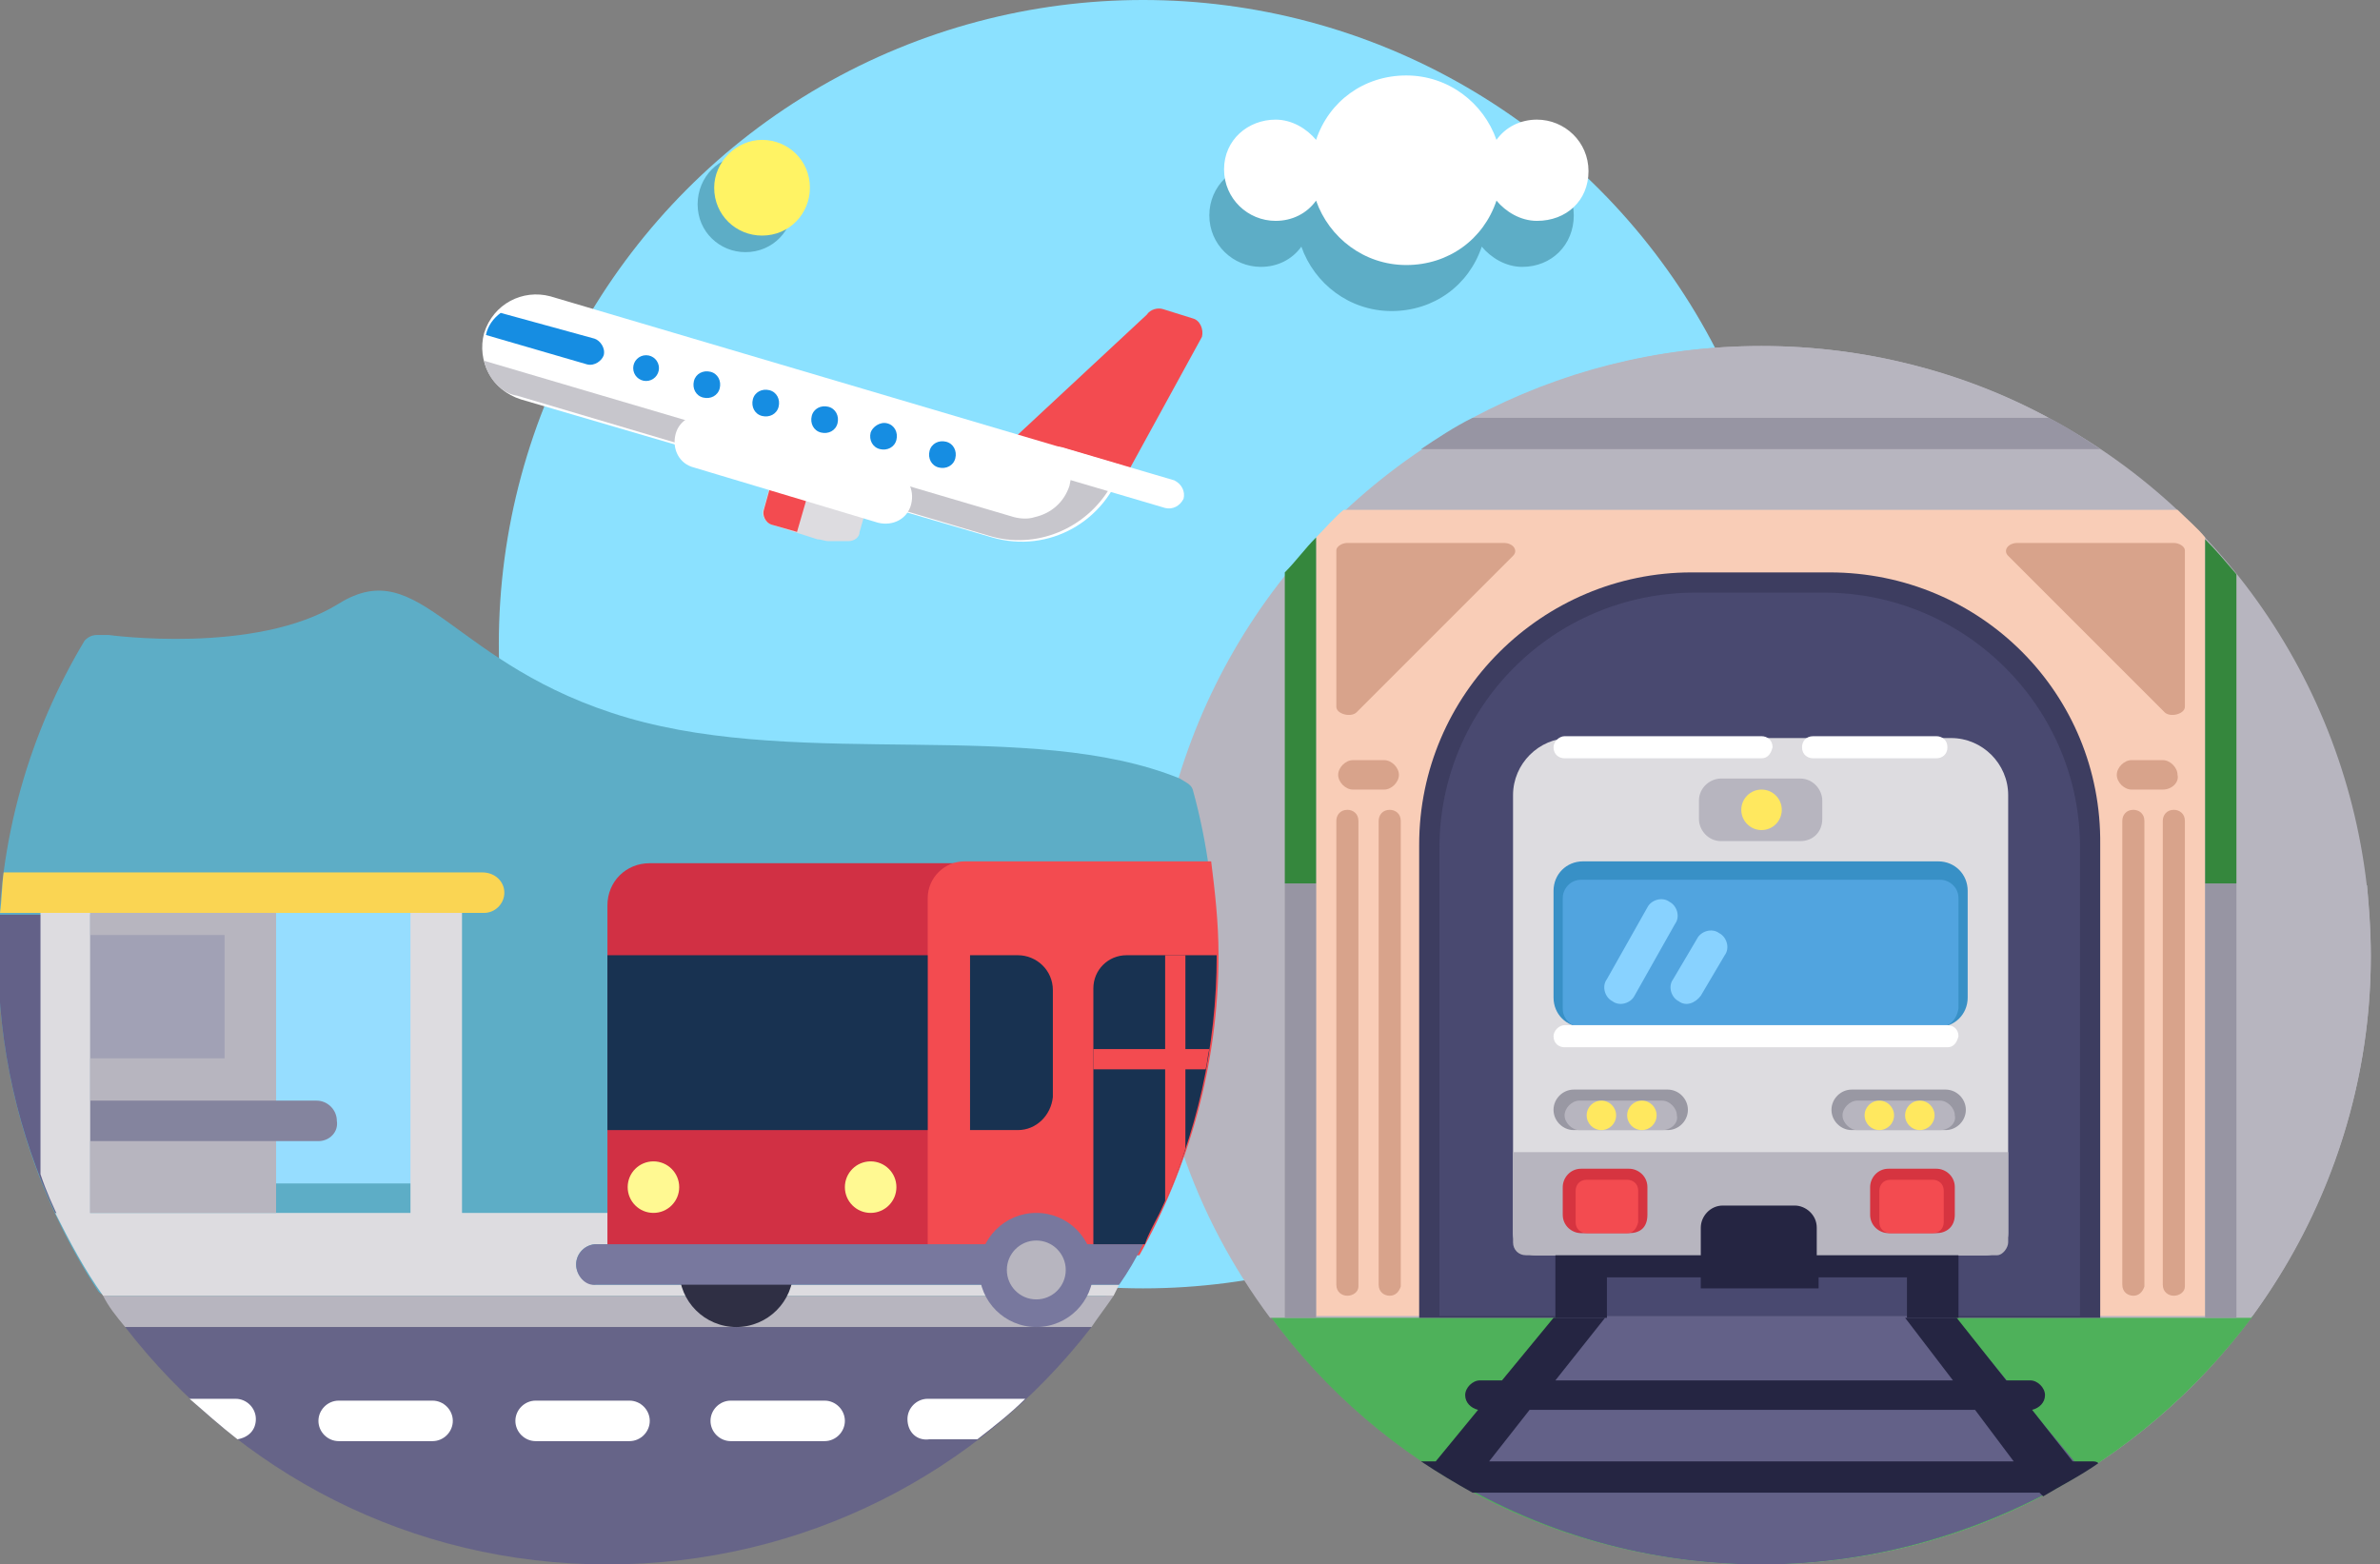 <?xml version="1.0" encoding="utf-8"?>
<!-- Generator: Adobe Illustrator 23.0.4, SVG Export Plug-In . SVG Version: 6.00 Build 0)  -->
<svg version="1.1" id="_x2014_ÎÓÈ_x5F_2" xmlns="http://www.w3.org/2000/svg" xmlns:xlink="http://www.w3.org/1999/xlink"
	 x="0px" y="0px" viewBox="0 0 129.3 85" style="enable-background:new 0 0 129.3 85;" xml:space="preserve">
<rect x="0" y="0" width="129.3" height="85" fill="#808080" stroke="none"/>
<style type="text/css">
	.st0{fill:#8BE1FF;}
	.st1{fill:#5DADC6;}
	.st2{fill:#FFFFFF;}
	.st3{fill:#F34B50;}
	.st4{fill:#168DE2;}
	.st5{fill:#DDDCE0;}
	.st6{fill:#C7C6CC;}
	.st7{fill:#FFF364;}
	.st8{fill:#B7B5BF;}
	.st9{fill:#4EB15A;}
	.st10{fill:#F9CDB7;}
	.st11{fill:#3D3D60;}
	.st12{fill:#494970;}
	.st13{fill:#3890C6;}
	.st14{fill:#51A4DF;}
	.st15{fill:#9998A3;}
	.st16{fill:#D63440;}
	.st17{fill:#88D2FF;}
	.st18{fill:#FFE85F;}
	.st19{fill:#9795A3;}
	.st20{fill:#D8A38B;}
	.st21{fill:#636188;}
	.st22{fill:#252542;}
	.st23{fill:#35873D;}
	.st24{fill:#666488;}
	.st25{fill:#2F2F44;}
	.st26{fill:#96DDFF;}
	.st27{fill:#84849E;}
	.st28{fill:#D13044;}
	.st29{fill:#A1A1B5;}
	.st30{fill:#183251;}
	.st31{fill:#78789E;}
	.st32{fill:#FFF992;}
	.st33{fill:#FAD553;}
</style>
<g>
	<circle class="st0" cx="62.1" cy="35" r="35"/>
	<g>
		<path class="st1" d="M68.5,8.9c0.9,0,1.7,0.5,2.2,1.1c0.7-2.1,2.6-3.5,4.9-3.5c2.3,0,4.2,1.5,4.9,3.5c0.5-0.7,1.3-1.1,2.2-1.1
			c1.5,0,2.8,1.2,2.8,2.8s-1.2,2.8-2.8,2.8c-0.9,0-1.7-0.5-2.2-1.1c-0.7,2.1-2.6,3.5-4.9,3.5c-2.3,0-4.2-1.5-4.9-3.5
			c-0.5,0.7-1.3,1.1-2.2,1.1c-1.5,0-2.8-1.2-2.8-2.8S67,8.9,68.5,8.9z"/>
		<path class="st2" d="M69.3,6.5c0.9,0,1.7,0.5,2.2,1.1c0.7-2.1,2.6-3.5,4.9-3.5c2.3,0,4.2,1.5,4.9,3.5c0.5-0.7,1.3-1.1,2.2-1.1
			c1.5,0,2.8,1.2,2.8,2.8S85.1,12,83.5,12c-0.9,0-1.7-0.5-2.2-1.1c-0.7,2.1-2.6,3.5-4.9,3.5c-2.3,0-4.2-1.5-4.9-3.5
			C71,11.6,70.2,12,69.3,12c-1.5,0-2.8-1.2-2.8-2.8S67.8,6.5,69.3,6.5z"/>
	</g>
	<g>
		<path class="st3" d="M55.1,23.8l6.2,1.8l4-7.3c0.1-0.4-0.1-0.9-0.5-1l-1.6-0.5c-0.3-0.1-0.7,0-0.9,0.3L55.1,23.8z"/>
		<path class="st2" d="M28.3,21.7l25.6,7.5c3.1,0.9,6.2-0.9,7.1-3.9l0,0l-31.1-9.2c-1.5-0.4-3.1,0.4-3.6,2l0,0
			C25.9,19.6,26.7,21.2,28.3,21.7z"/>
		<g>
			<path class="st4" d="M32.3,18.4c0.3,0.1,0.6,0.5,0.5,0.9c-0.1,0.3-0.5,0.6-0.9,0.5l-5.5-1.6c0.1-0.5,0.4-0.9,0.8-1.2L32.3,18.4z"
				/>
		</g>
		<ellipse class="st4" cx="35.1" cy="20" rx="0.7" ry="0.7"/>
		<path class="st4" d="M37.7,20.7c-0.1,0.4,0.1,0.8,0.5,0.9c0.4,0.1,0.8-0.1,0.9-0.5c0.1-0.4-0.1-0.8-0.5-0.9
			C38.2,20.1,37.8,20.3,37.7,20.7z"/>
		<path class="st4" d="M40.9,21.7c-0.1,0.4,0.1,0.8,0.5,0.9c0.4,0.1,0.8-0.1,0.9-0.5c0.1-0.4-0.1-0.8-0.5-0.9
			C41.4,21.1,41,21.3,40.9,21.7z"/>
		<path class="st4" d="M44.1,22.6c-0.1,0.4,0.1,0.8,0.5,0.9c0.4,0.1,0.8-0.1,0.9-0.5c0.1-0.4-0.1-0.8-0.5-0.9
			C44.6,22,44.2,22.2,44.1,22.6z"/>
		<path class="st4" d="M47.3,23.5c-0.1,0.4,0.1,0.8,0.5,0.9c0.4,0.1,0.8-0.1,0.9-0.5c0.1-0.4-0.1-0.8-0.5-0.9
			C47.8,22.9,47.4,23.2,47.3,23.5z"/>
		<path class="st4" d="M50.5,24.5c-0.1,0.4,0.1,0.8,0.5,0.9c0.4,0.1,0.8-0.1,0.9-0.5c0.1-0.4-0.1-0.8-0.5-0.9S50.6,24.1,50.5,24.5z"
			/>
		<path class="st5" d="M41.9,28.5l2.5,0.8c0.2,0,0.4,0.1,0.6,0.1h1.1c0.3,0,0.6-0.2,0.6-0.5l0.6-2.1l-1.6-0.5l-2.9-0.9
			c-0.3-0.1-0.7,0.1-0.8,0.4l-0.5,1.8C41.3,28,41.6,28.4,41.9,28.5z"/>
		<g>
			<path class="st3" d="M42.8,25.4l1.4,0.4l-0.9,3.1l-1.4-0.4c-0.3-0.1-0.5-0.5-0.4-0.8l0.5-1.8C42.1,25.5,42.4,25.4,42.8,25.4z"/>
		</g>
		<g>
			<path class="st6" d="M26.3,19.6l28.8,8.5c0.4,0.1,0.8,0.1,1.1,0c0.9-0.2,1.6-0.8,1.9-1.7l0.1-0.5l2.1,0.6c-1.3,2.2-4,3.4-6.6,2.6
				l-25.6-7.6C27.3,21.4,26.5,20.6,26.3,19.6z"/>
		</g>
		<path class="st2" d="M37.7,25.4l10,3c0.8,0.2,1.6-0.2,1.8-1l0,0c0.2-0.8-0.2-1.6-1-1.8l-10-3c-0.8-0.2-1.6,0.2-1.8,1l0,0
			C36.5,24.4,36.9,25.2,37.7,25.4z"/>
		<path class="st2" d="M57.2,25.8l6.1,1.8c0.4,0.1,0.8-0.1,1-0.5l0,0c0.1-0.4-0.1-0.8-0.5-1l-6.1-1.8c-0.4-0.1-0.8,0.1-1,0.5l0,0
			C56.6,25.3,56.8,25.7,57.2,25.8z"/>
	</g>
	<path class="st1" d="M37.9,11.1c0,1.5,1.2,2.6,2.6,2.6c1.5,0,2.6-1.2,2.6-2.6c0-1.5-1.2-2.6-2.6-2.6C39.1,8.4,37.9,9.6,37.9,11.1z"
		/>
	<path class="st7" d="M38.8,10.2c0,1.5,1.2,2.6,2.6,2.6c1.5,0,2.6-1.2,2.6-2.6c0-1.5-1.2-2.6-2.6-2.6C40,7.6,38.8,8.8,38.8,10.2z"/>
</g>
<g>
	<circle class="st8" cx="95.7" cy="51.9" r="33.1"/>
	<path class="st9" d="M119.8,71.5H71.5H69C75,79.7,84.7,85,95.7,85s20.6-5.3,26.7-13.5H119.8z"/>
	<path class="st8" d="M84.4,68.2h2.2h0.6h5.1l0,0c0-0.1,0-0.1,0-0.1v-1.4c0-0.7,0.6-1.2,1.2-1.2h3.9c0.7,0,1.2,0.6,1.2,1.2v1.4
		c0,0.1,0,0.1,0,0.1l0,0h4.9h0.6h2.2v3.4h16c4-5.5,6.5-12.3,6.5-19.6c0-1.3-0.1-2.6-0.2-3.9h-7.1h-1.7H71.5h-1.7h-7.1
		c-0.2,1.3-0.2,2.6-0.2,3.9c0,7.4,2.4,14.1,6.5,19.6h15.4V68.2z"/>
	<path class="st10" d="M119.8,71.5V29.2c-0.4-0.5-1-1-1.5-1.5H73c-0.5,0.4-1,1-1.5,1.5v42.3H119.8z"/>
	<path class="st11" d="M99.4,31.1h-7.5c-8.1,0-14.8,6.6-14.8,14.8v25.7h37V45.9C114.2,37.7,107.6,31.1,99.4,31.1z"/>
	<path class="st12" d="M99.1,32.2h-7c-7.7,0-13.9,6.2-13.9,13.9v25.4h34.8V46.2C113.1,38.5,106.8,32.2,99.1,32.2z"/>
	<path class="st5" d="M107.9,68.2H83.4c-0.7,0-1.2-0.5-1.2-1.2V43.2c0-1.7,1.4-3.1,3.1-3.1H106c1.7,0,3.1,1.4,3.1,3.1V67
		C109.1,67.7,108.6,68.2,107.9,68.2z"/>
	<path class="st13" d="M105.3,55.8H86c-0.9,0-1.6-0.7-1.6-1.6v-5.8c0-0.9,0.7-1.6,1.6-1.6h19.3c0.9,0,1.6,0.7,1.6,1.6v5.8
		C106.9,55.1,106.2,55.8,105.3,55.8z"/>
	<path class="st14" d="M105.4,55.8H85.9c-0.5,0-1-0.4-1-1v-6c0-0.5,0.4-1,1-1h19.5c0.5,0,1,0.4,1,1v6
		C106.3,55.4,105.9,55.8,105.4,55.8z"/>
	<path class="st8" d="M108.5,68.2H82.9c-0.4,0-0.7-0.3-0.7-0.7v-4.9h26.9v4.9C109.1,67.8,108.8,68.2,108.5,68.2z"/>
	<path class="st8" d="M97.8,45.7h-4.3c-0.7,0-1.2-0.6-1.2-1.2v-1c0-0.7,0.6-1.2,1.2-1.2h4.3c0.7,0,1.2,0.6,1.2,1.2v1
		C99,45.2,98.5,45.7,97.8,45.7z"/>
	<path class="st15" d="M90.6,61.4h-5.1c-0.6,0-1.1-0.5-1.1-1.1l0,0c0-0.6,0.5-1.1,1.1-1.1h5.1c0.6,0,1.1,0.5,1.1,1.1l0,0
		C91.7,60.9,91.2,61.4,90.6,61.4z"/>
	<path class="st15" d="M105.7,61.4h-5.1c-0.6,0-1.1-0.5-1.1-1.1l0,0c0-0.6,0.5-1.1,1.1-1.1h5.1c0.6,0,1.1,0.5,1.1,1.1l0,0
		C106.8,60.9,106.3,61.4,105.7,61.4z"/>
	<path class="st16" d="M88.5,67h-2.6c-0.5,0-1-0.4-1-1v-1.5c0-0.5,0.4-1,1-1h2.6c0.5,0,1,0.4,1,1v1.5C89.5,66.7,89.1,67,88.5,67z"/>
	<path class="st16" d="M105.2,67h-2.6c-0.5,0-1-0.4-1-1v-1.5c0-0.5,0.4-1,1-1h2.6c0.5,0,1,0.4,1,1v1.5C106.2,66.7,105.7,67,105.2,67
		z"/>
	<path class="st3" d="M88.4,67h-2.2c-0.3,0-0.6-0.2-0.6-0.6v-1.7c0-0.3,0.2-0.6,0.6-0.6h2.2c0.3,0,0.6,0.2,0.6,0.6v1.7
		C88.9,66.8,88.7,67,88.4,67z"/>
	<path class="st3" d="M105,67h-2.3c-0.3,0-0.6-0.2-0.6-0.6v-1.7c0-0.3,0.2-0.6,0.6-0.6h2.3c0.3,0,0.6,0.2,0.6,0.6v1.7
		C105.6,66.8,105.3,67,105,67z"/>
	<path class="st17" d="M87.6,54.4L87.6,54.4c-0.4-0.2-0.6-0.8-0.3-1.2l2.2-3.9c0.2-0.4,0.8-0.6,1.2-0.3l0,0c0.4,0.2,0.6,0.8,0.3,1.2
		l-2.2,3.9C88.6,54.5,88,54.7,87.6,54.4z"/>
	<path class="st17" d="M91.2,54.4L91.2,54.4c-0.4-0.2-0.6-0.8-0.3-1.2l1.3-2.2c0.2-0.4,0.8-0.6,1.2-0.3l0,0c0.4,0.2,0.6,0.8,0.3,1.2
		l-1.3,2.2C92.1,54.5,91.6,54.7,91.2,54.4z"/>
	<circle class="st18" cx="95.7" cy="44" r="1.1"/>
	<path class="st2" d="M105.8,56.9H85c-0.3,0-0.6-0.2-0.6-0.6l0,0c0-0.3,0.3-0.6,0.6-0.6h20.8c0.3,0,0.6,0.2,0.6,0.6l0,0
		C106.3,56.7,106.1,56.9,105.8,56.9z"/>
	<path class="st2" d="M95.7,41.2H85c-0.3,0-0.6-0.2-0.6-0.6l0,0c0-0.3,0.3-0.6,0.6-0.6h10.7c0.3,0,0.6,0.2,0.6,0.6l0,0
		C96.2,41,96,41.2,95.7,41.2z"/>
	<path class="st2" d="M105.2,41.2h-6.7c-0.3,0-0.6-0.2-0.6-0.6l0,0c0-0.3,0.2-0.6,0.6-0.6h6.7c0.3,0,0.6,0.2,0.6,0.6l0,0
		C105.8,41,105.5,41.2,105.2,41.2z"/>
	<path class="st8" d="M90.3,61.4h-4.5c-0.4,0-0.8-0.4-0.8-0.8l0,0c0-0.4,0.4-0.8,0.8-0.8h4.5c0.4,0,0.8,0.4,0.8,0.8l0,0
		C91.2,61,90.8,61.4,90.3,61.4z"/>
	<path class="st8" d="M105.4,61.4h-4.5c-0.4,0-0.8-0.4-0.8-0.8l0,0c0-0.4,0.4-0.8,0.8-0.8h4.5c0.4,0,0.8,0.4,0.8,0.8l0,0
		C106.3,61,105.9,61.4,105.4,61.4z"/>
	<circle class="st18" cx="87" cy="60.6" r="0.8"/>
	<circle class="st18" cx="89.2" cy="60.6" r="0.8"/>
	<circle class="st18" cx="102.1" cy="60.6" r="0.8"/>
	<circle class="st18" cx="104.3" cy="60.6" r="0.8"/>
	<rect x="119.8" y="48" class="st19" width="1.7" height="23.6"/>
	<rect x="69.8" y="48" class="st19" width="1.7" height="23.6"/>
	<path class="st20" d="M73.2,70.4L73.2,70.4c-0.3,0-0.6-0.2-0.6-0.6V44.6c0-0.3,0.2-0.6,0.6-0.6l0,0c0.3,0,0.6,0.2,0.6,0.6v25.3
		C73.8,70.2,73.5,70.4,73.2,70.4z"/>
	<path class="st20" d="M75.5,70.4L75.5,70.4c-0.3,0-0.6-0.2-0.6-0.6V44.6c0-0.3,0.2-0.6,0.6-0.6l0,0c0.3,0,0.6,0.2,0.6,0.6v25.3
		C76,70.2,75.8,70.4,75.5,70.4z"/>
	<path class="st20" d="M115.9,70.4L115.9,70.4c-0.3,0-0.6-0.2-0.6-0.6V44.6c0-0.3,0.2-0.6,0.6-0.6l0,0c0.3,0,0.6,0.2,0.6,0.6v25.3
		C116.4,70.2,116.2,70.4,115.9,70.4z"/>
	<path class="st20" d="M118.1,70.4L118.1,70.4c-0.3,0-0.6-0.2-0.6-0.6V44.6c0-0.3,0.2-0.6,0.6-0.6l0,0c0.3,0,0.6,0.2,0.6,0.6v25.3
		C118.7,70.2,118.4,70.4,118.1,70.4z"/>
	<path class="st20" d="M72.6,38.4v-8.5c0-0.2,0.3-0.4,0.6-0.4h8.5c0.5,0,0.8,0.4,0.5,0.7l-8.5,8.5C73.4,39,72.6,38.8,72.6,38.4z"/>
	<path class="st20" d="M118.7,38.4v-8.5c0-0.2-0.3-0.4-0.6-0.4h-8.5c-0.5,0-0.8,0.4-0.5,0.7l8.5,8.5C117.9,39,118.7,38.8,118.7,38.4
		z"/>
	<path class="st20" d="M75.2,42.9h-1.7c-0.4,0-0.8-0.4-0.8-0.8l0,0c0-0.4,0.4-0.8,0.8-0.8h1.7c0.4,0,0.8,0.4,0.8,0.8l0,0
		C76,42.5,75.6,42.9,75.2,42.9z"/>
	<path class="st20" d="M117.5,42.9h-1.7c-0.4,0-0.8-0.4-0.8-0.8l0,0c0-0.4,0.4-0.8,0.8-0.8h1.7c0.4,0,0.8,0.4,0.8,0.8l0,0
		C118.4,42.5,118,42.9,117.5,42.9z"/>
	<g>
		<path class="st21" d="M84.7,71.5l-6.9,8.2C82.9,83,89,85,95.7,85c6.4,0,12.4-1.9,17.5-5l-7.1-8.5H84.7z"/>
	</g>
	<path class="st22" d="M112.6,79.4l-2.2-2.8c0.4-0.1,0.7-0.4,0.7-0.8c0-0.4-0.4-0.8-0.8-0.8H109l-2.7-3.4h-2.8l2.6,3.4H84.5l2.7-3.4
		h-2.8l-2.8,3.4h-1.2c-0.4,0-0.8,0.4-0.8,0.8c0,0.4,0.3,0.7,0.7,0.8L78,79.4h-0.8c0.9,0.6,1.9,1.2,2.8,1.7h30.8l0.2,0.2
		c1-0.6,2-1.1,3-1.8c-0.1-0.1-0.2-0.1-0.4-0.1L112.6,79.4L112.6,79.4z M80.9,79.4l2.2-2.8h24.2l2.1,2.8H80.9z"/>
	<path class="st22" d="M104.1,68.2h-0.6h-4.8l0,0c0-0.1,0-0.1,0-0.1v-1.4c0-0.7-0.6-1.2-1.2-1.2h-3.9c-0.7,0-1.2,0.6-1.2,1.2v1.4
		c0,0.1,0,0.1,0,0.1l0,0h-5.1h-0.6h-2.2v3.4h2.8v-2.2h5.1v0.6h6.4v-0.6h4.8v2.2h2.8v-3.4H104.1z"/>
	<path class="st23" d="M121.5,48V31.2c-0.6-0.7-1.1-1.3-1.7-1.9V48H121.5z"/>
	<path class="st23" d="M71.5,48V29.2c-0.6,0.6-1.1,1.3-1.7,1.9V48H71.5z"/>
	<path class="st8" d="M95.7,18.8c-5.7,0-11,1.4-15.7,3.9h31.3C106.7,20.2,101.3,18.8,95.7,18.8z"/>
	<path class="st19" d="M111.3,22.7H80c-1,0.5-1.9,1.1-2.8,1.7h36.9C113.2,23.8,112.3,23.2,111.3,22.7z"/>
</g>
<g>
	<path class="st8" d="M5.6,70.4h54.9c-0.4,0.6-0.8,1.1-1.2,1.7H6.8C6.3,71.5,5.9,71,5.6,70.4z"/>
	<path class="st1" d="M5.9,34.5H5.3c-0.3,0-0.5,0.1-0.7,0.3c-3,5-4.7,10.8-4.7,17.1c0,6.7,2,13,5.4,18.2c0.1,0.2,0.4,0.3,0.6,0.3
		h54.1c0.3,0,0.5-0.1,0.6-0.3c3.4-5.2,5.4-11.5,5.4-18.2c0-3.1-0.4-6.1-1.2-9c-0.1-0.3-0.4-0.4-0.7-0.6C56,39,43.7,41.8,34.1,39
		s-11.2-9-15.7-6.2C13.9,35.6,5.9,34.5,5.9,34.5z"/>
	<path class="st5" d="M3,65.9h1.9h54.4v1.7H32.4c-0.6,0-1.1,0.5-1.1,1.1s0.5,1.1,1.1,1.1h28.4c-0.1,0.2-0.2,0.4-0.3,0.6H5.6
		C4.6,69,3.8,67.5,3,65.9z"/>
	<path class="st24" d="M33,85C22.3,85,12.9,80,6.8,72.1h52.5C53.2,80,43.7,85,33,85z"/>
	<circle class="st25" cx="40" cy="69" r="3.1"/>
	<path class="st21" d="M4.9,65.9H3c-2-4.3-3.1-9-3.1-14c0-0.7,0.1-1.5,0.1-2.2h4.9V65.9z"/>
	<rect x="14.5" y="49.1" class="st26" width="8.4" height="15.2"/>
	<rect x="4.9" y="49.6" class="st8" width="10.1" height="16.3"/>
	<rect x="22.3" y="49.6" class="st5" width="2.8" height="16.8"/>
	<path class="st27" d="M17.3,62H4.9v-2.2h12.3c0.6,0,1.1,0.5,1.1,1.1l0,0C18.4,61.5,17.9,62,17.3,62z"/>
	<path class="st28" d="M56,68.2H33v-19c0-1.3,1-2.3,2.3-2.3H56V68.2z"/>
	<g>
		<path class="st3" d="M50.4,48.8c0-1.1,0.9-2,2-2h13.4c0.2,1.6,0.4,3.3,0.4,5.1c0,5.9-1.6,11.5-4.3,16.3H50.4V48.8z"/>
	</g>
	<rect x="4.9" y="50.8" class="st29" width="7.3" height="6.7"/>
	<rect x="33" y="51.9" class="st30" width="17.4" height="9.5"/>
	<path class="st30" d="M55.3,61.4h-2.6v-9.5h2.6c1,0,1.9,0.8,1.9,1.9v5.8C57.1,60.6,56.3,61.4,55.3,61.4z"/>
	<path class="st31" d="M31.3,68.7c0-0.6,0.5-1.1,1.1-1.1h26.9h2.8c-0.4,0.8-0.8,1.5-1.3,2.2H32.4C31.8,69.9,31.3,69.3,31.3,68.7z"/>
	<circle class="st32" cx="47.3" cy="64.5" r="1.4"/>
	<circle class="st32" cx="35.5" cy="64.5" r="1.4"/>
	<circle class="st31" cx="56.3" cy="69" r="3.1"/>
	<circle class="st8" cx="56.3" cy="69" r="1.6"/>
	<path class="st2" d="M39.7,78.3h5.1c0.6,0,1.1-0.5,1.1-1.1l0,0c0-0.6-0.5-1.1-1.1-1.1h-5.1c-0.6,0-1.1,0.5-1.1,1.1l0,0
		C38.6,77.8,39.1,78.3,39.7,78.3z"/>
	<path class="st2" d="M29.1,78.3h5.1c0.6,0,1.1-0.5,1.1-1.1l0,0c0-0.6-0.5-1.1-1.1-1.1h-5.1c-0.6,0-1.1,0.5-1.1,1.1l0,0
		C28,77.8,28.5,78.3,29.1,78.3z"/>
	<path class="st2" d="M18.4,78.3h5.1c0.6,0,1.1-0.5,1.1-1.1l0,0c0-0.6-0.5-1.1-1.1-1.1h-5.1c-0.6,0-1.1,0.5-1.1,1.1l0,0
		C17.3,77.8,17.8,78.3,18.4,78.3z"/>
	<path class="st30" d="M61.2,51.9h4.9c0,5-1.1,9.8-3.1,14c-0.3,0.6-0.6,1.1-0.8,1.7h-2.8v-1.7V53.7C59.4,52.7,60.2,51.9,61.2,51.9z"
		/>
	<g>
		<path class="st5" d="M4.9,49.6v16.8H3.3c-0.4-0.8-0.8-1.7-1.1-2.6V49.6H4.9z"/>
		<path class="st3" d="M59.4,58.1v-1.1h3.9v-5.1h1.1v5.1h1.3c-0.1,0.4-0.1,0.7-0.2,1.1h-1.1v4.3c-0.3,1-0.7,2-1.1,2.9v-7.2H59.4z"/>
	</g>
	<path class="st33" d="M27.4,48.5c0,0.6-0.5,1.1-1.1,1.1H4.9H0c0.1-0.7,0.1-1.5,0.2-2.2h26C26.9,47.4,27.4,47.9,27.4,48.5z"/>
	<path class="st2" d="M49.3,77.1c0-0.6,0.5-1.1,1.1-1.1h5.1c0.1,0,0.1,0,0.2,0c-0.8,0.8-1.7,1.5-2.6,2.2h-2.6
		C49.8,78.3,49.3,77.8,49.3,77.1z"/>
	<path class="st2" d="M13.9,77.1c0,0.6-0.4,1-1,1.1c-0.9-0.7-1.8-1.5-2.6-2.2h2.5C13.4,76,13.9,76.5,13.9,77.1z"/>
</g>
</svg>
